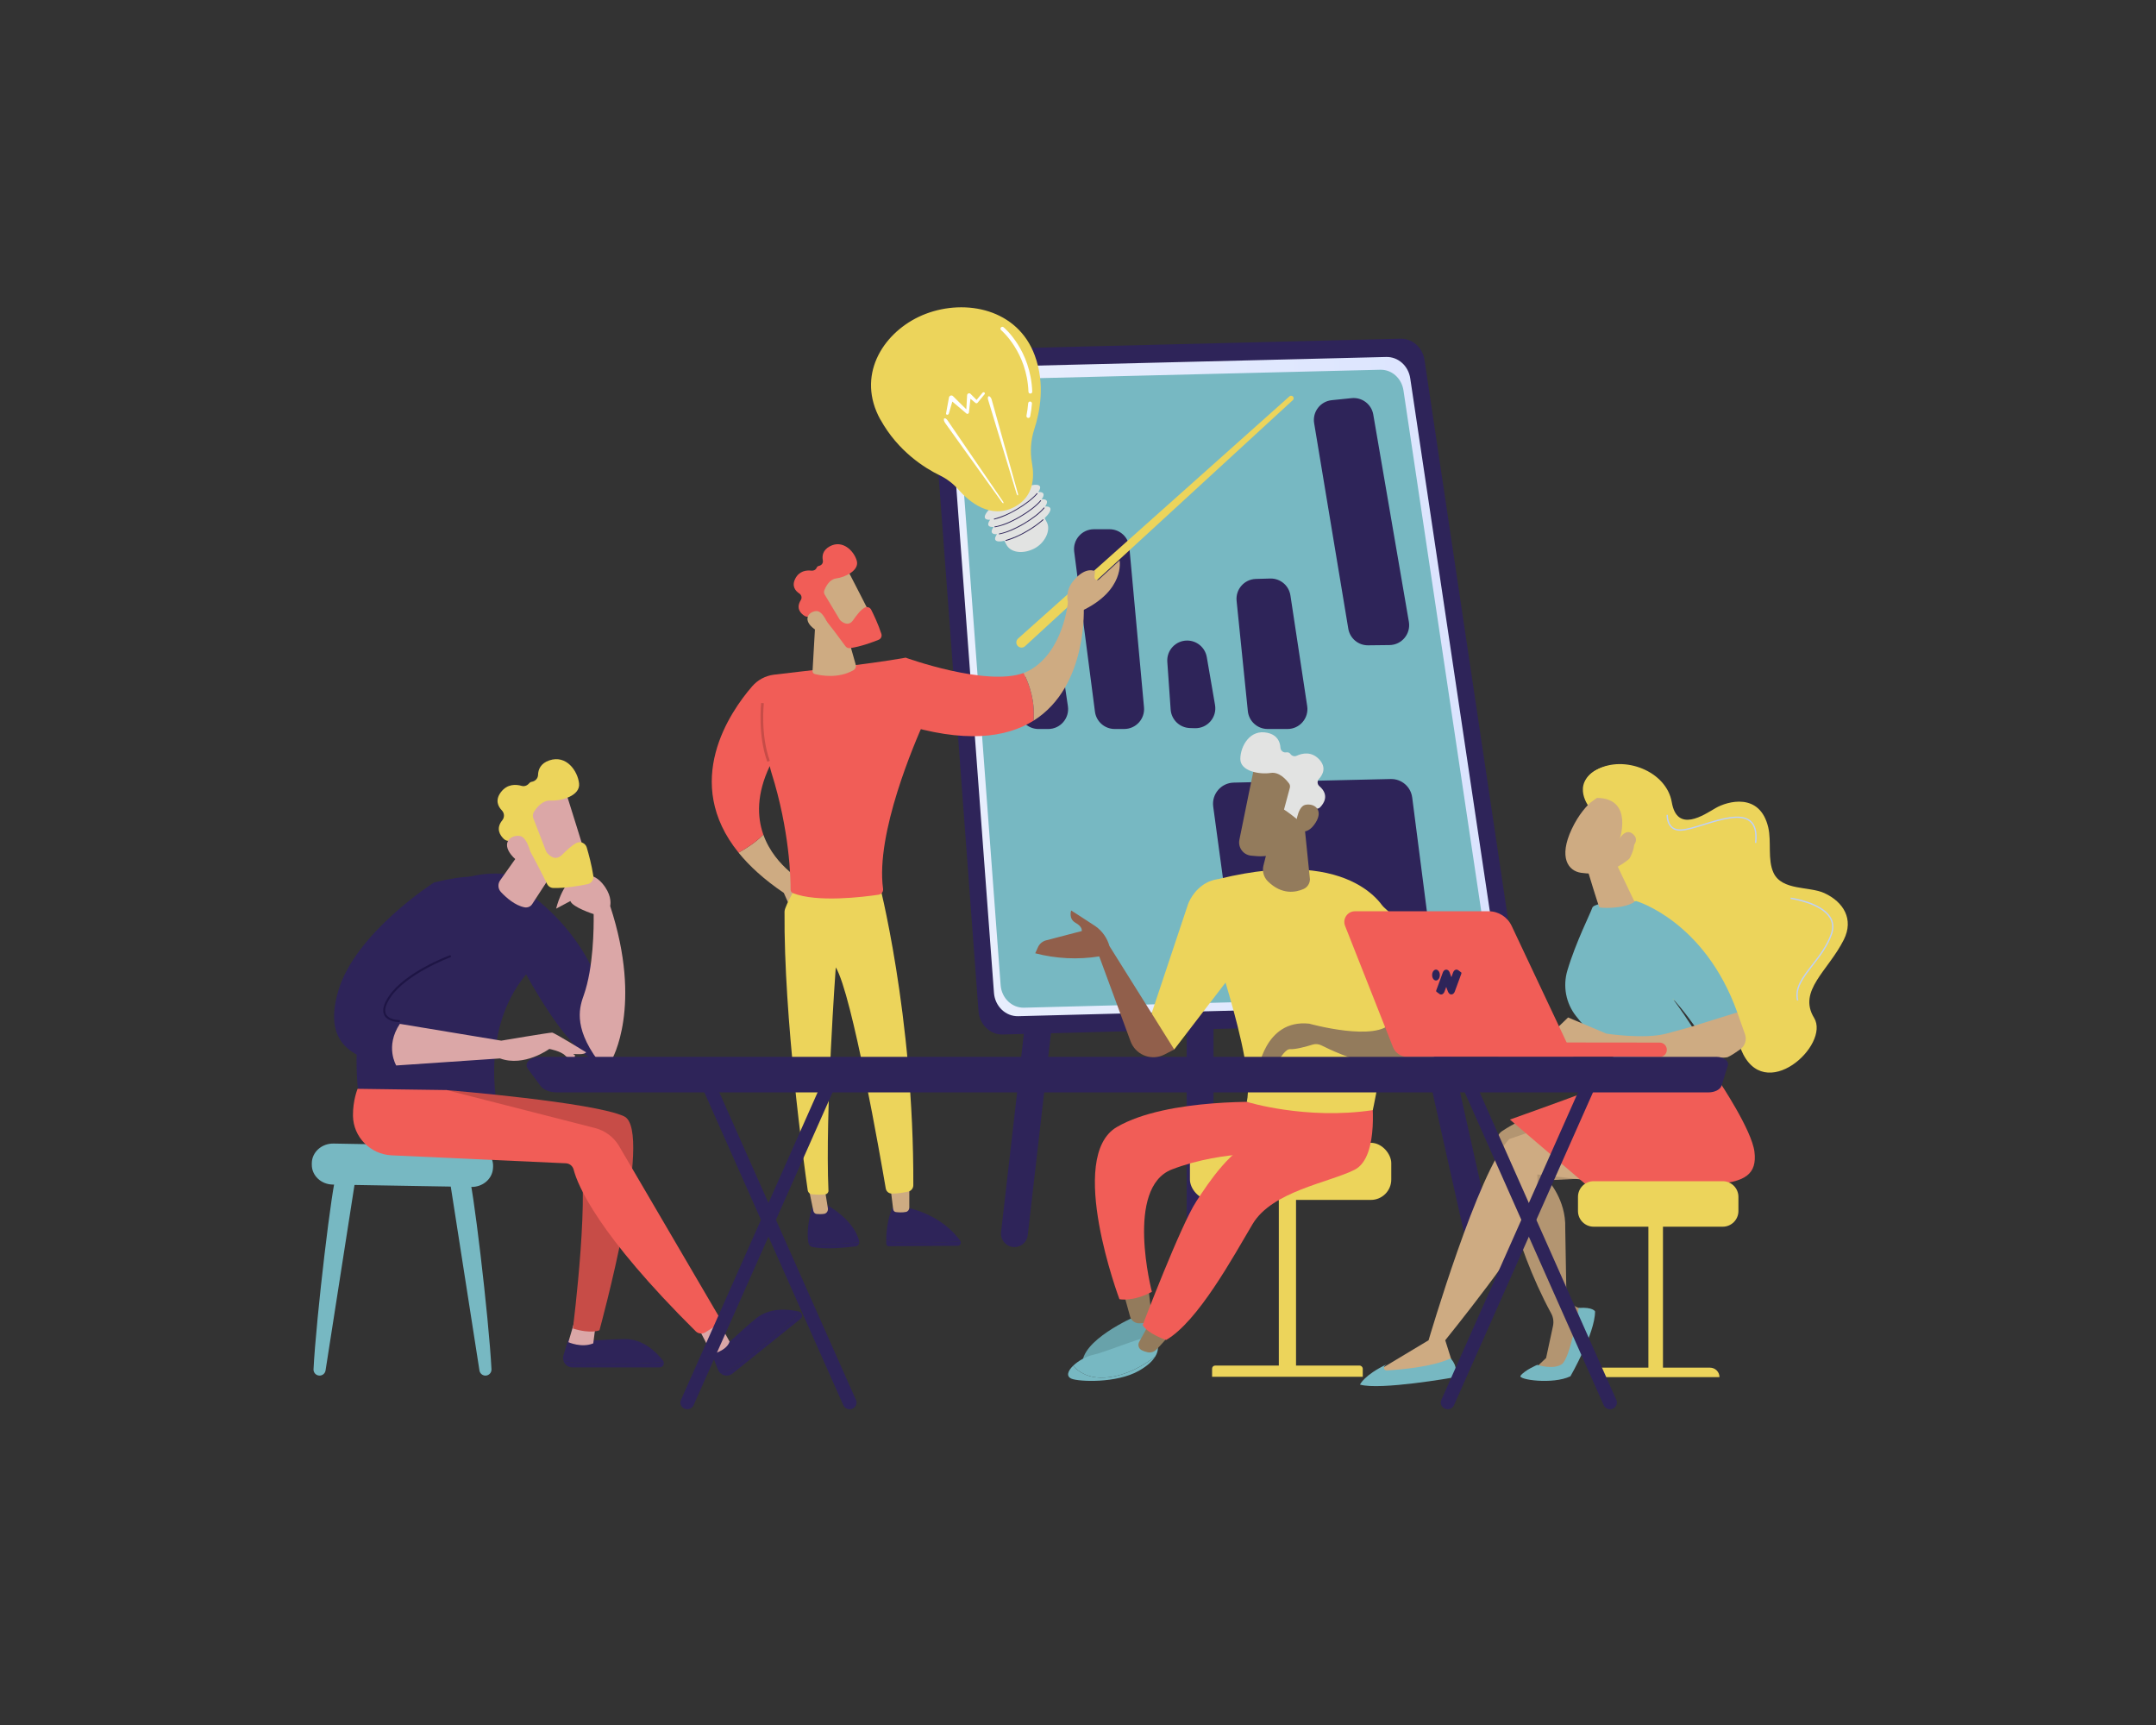 <?xml version="1.0" encoding="UTF-8"?>
<svg xmlns="http://www.w3.org/2000/svg" xmlns:xlink="http://www.w3.org/1999/xlink" version="1.1" viewBox="0 0 1417.32 1133.86">
  <rect x="0" y="0" width="1417.32" height="1133.86" fill="#333333" stroke="none"/>
  <!-- Generator: Adobe Illustrator 29.5.1, SVG Export Plug-In . SVG Version: 2.1.0 Build 141)  -->
  <defs>
    <style>
      .st0 {
        fill: none;
      }

      .st1 {
        fill: #dba7a7;
      }

      .st2 {
        fill: #f15d57;
      }

      .st3 {
        fill: #bdd0fb;
      }

      .st4 {
        fill: url(#linear-gradient);
      }

      .st5 {
        fill: #1e1545;
      }

      .st6 {
        isolation: isolate;
      }

      .st7 {
        clip-path: url(#clippath-1);
      }

      .st8 {
        clip-path: url(#clippath-3);
      }

      .st9 {
        clip-path: url(#clippath-4);
      }

      .st10 {
        clip-path: url(#clippath-2);
      }

      .st11 {
        clip-path: url(#clippath-7);
      }

      .st12 {
        clip-path: url(#clippath-6);
      }

      .st13 {
        fill: #915f4b;
      }

      .st14 {
        fill: #fff;
      }

      .st15 {
        fill: #e2e3e2;
      }

      .st16 {
        fill: #ecd45b;
      }

      .st17 {
        fill: #b39571;
      }

      .st18 {
        fill: #77b8c2;
      }

      .st19 {
        fill: #68a2aa;
      }

      .st20 {
        fill: #2e2459;
      }

      .st21 {
        mix-blend-mode: soft-light;
      }

      .st22 {
        fill: #ceab82;
      }

      .st23 {
        fill: #c74c47;
      }

      .st24 {
        fill: #937b5c;
      }

      .st25 {
        clip-path: url(#clippath);
      }
    </style>
    <linearGradient id="linear-gradient" x1="1705.91" y1="451.3" x2="2067.68" y2="451.3" gradientTransform="translate(2691.76) rotate(-180) scale(1 -1)" gradientUnits="userSpaceOnUse">
      <stop offset="0" stop-color="#dae3fe"/>
      <stop offset="1" stop-color="#e9effd"/>
    </linearGradient>
    <clipPath id="clippath">
      <path class="st0" d="M662.83,325.44c-9.94,5.8-16.77,12.59-15.26,15.2.46.79,1.64,1.1,3.32.98-1.13,1.59-1.55,2.9-1.06,3.77.46.79,1.64,1.1,3.32.98-1.13,1.59-1.55,2.9-1.06,3.77.46.79,1.64,1.1,3.32.98-1.13,1.59-1.55,2.9-1.06,3.77.68,1.16,2.87,1.28,5.96.57.43.98.92,1.96,1.48,2.88,2.79,4.78,10.28,6.01,17.67,2.45s11.27-11.95,8.95-16.98c-.49-1.11-1.07-2.17-1.7-3.19,2.98-2.88,4.44-5.37,3.66-6.72-.46-.79-1.64-1.1-3.32-.98,1.13-1.59,1.55-2.9,1.06-3.77-.46-.79-1.64-1.1-3.32-.98,1.13-1.59,1.55-2.9,1.06-3.77-.46-.79-1.64-1.1-3.32-.98,1.13-1.59,1.55-2.9,1.06-3.77-1.23-2.12-7.62-.8-15.31,2.9-1.76.85-3.58,1.81-5.43,2.88h-.01Z"/>
    </clipPath>
    <clipPath id="clippath-1">
      <path class="st0" d="M685.52,341.41c-3.25,2.83-6.77,5.34-10.51,7.47-4.34,2.62-9,4.68-13.87,6.12-.15.02-.23.18-.2.34.02.15.18.22.33.2,2.93-.82,5.78-1.91,8.53-3.26,1.8-.86,3.64-1.83,5.49-2.92,3.77-2.15,7.32-4.68,10.6-7.53.12-.1.12-.27.01-.39-.09-.1-.21-.12-.33-.07-.02,0-.05.02-.06.04h.01Z"/>
    </clipPath>
    <clipPath id="clippath-2">
      <path class="st0" d="M686.17,333.65c-2.63,3.19-7.67,7.09-13.44,10.47-5.85,3.41-11.77,5.86-15.85,6.56-.15.02-.26.17-.22.32.02.15.17.26.32.22,3.68-.78,7.24-2.04,10.6-3.74,1.78-.85,3.62-1.82,5.43-2.88,5.83-3.4,10.92-7.36,13.59-10.58.1-.12.07-.3-.02-.38s-.3-.07-.38.02h-.01,0Z"/>
    </clipPath>
    <clipPath id="clippath-3">
      <path class="st0" d="M683.91,328.9c-2.63,3.19-7.65,7.1-13.44,10.47-6.25,3.64-12.42,6.13-16.5,6.66-.15.01-.26.16-.25.31s.16.26.31.25c3.91-.71,7.69-2.01,11.24-3.82,1.8-.86,3.64-1.83,5.49-2.92,5.83-3.4,10.92-7.36,13.59-10.58.1-.12.07-.3-.02-.38-.07-.07-.2-.09-.3-.04-.04,0-.06.04-.1.07v-.02h-.01Z"/>
    </clipPath>
    <clipPath id="clippath-4">
      <path class="st0" d="M681.56,324.23c-2.66,3.16-7.65,7.05-13.38,10.4-4.55,2.77-9.49,4.9-14.63,6.3-.15.02-.23.18-.21.33s.18.23.33.21c3.22-.82,6.35-1.99,9.33-3.48,1.78-.85,3.63-1.83,5.45-2.9,5.78-3.37,10.84-7.31,13.53-10.51.1-.12.09-.3-.02-.38-.07-.07-.2-.09-.3-.04-.04,0-.06.04-.1.07h0Z"/>
    </clipPath>
    <clipPath id="clippath-6">
      <path class="st0" d="M649.6,262.88l18.79,61.94c.14.46.42.8.66.8s.32-.37.2-.84l-17.3-62-.02-.11c-.38-1.28-1.22-2.26-1.87-2.23l-.2.04c-.49.23-.62,1.22-.27,2.38v.02h.01Z"/>
    </clipPath>
    <clipPath id="clippath-7">
      <path class="st0" d="M620.69,275.1c-.44.46-.18,1.74.57,2.84.02.04.05.06.07.1l37.51,52.31c.28.39.63.55.79.38s.05-.63-.22-1.02l-36.54-53.44c-.68-.98-1.53-1.5-2.02-1.27-.06.02-.11.06-.15.11h-.01Z"/>
    </clipPath>
  </defs>
  <g class="st6">
    <g id="Layer_1">
      <g>
        <g>
          <path class="st20" d="M666.87,819.73c-.34,0-.68-.02-1.02-.06-4.85-.56-8.32-4.94-7.76-9.78l55.43-482.4c.56-4.84,4.94-8.31,9.78-7.76,4.85.56,8.32,4.94,7.76,9.78l-55.43,482.4c-.52,4.5-4.34,7.82-8.76,7.82Z"/>
          <path class="st20" d="M971.59,819.73c-4.04,0-7.69-2.79-8.61-6.9l-108.16-482.4c-1.07-4.76,1.93-9.48,6.69-10.55,4.75-1.06,9.48,1.93,10.55,6.69l108.16,482.4c1.07,4.76-1.93,9.48-6.68,10.55-.65.14-1.3.22-1.94.22Z"/>
          <path class="st20" d="M788.93,819.73c-4.88,0-8.83-3.95-8.83-8.83v-238.07c0-4.88,3.95-8.83,8.83-8.83s8.83,3.95,8.83,8.83v238.07c0,4.88-3.95,8.83-8.83,8.83Z"/>
          <path class="st20" d="M612.2,247.84l31.05,416.81c.66,8.82,7.66,15.55,15.96,15.33l324.28-8.43c9.45-.25,16.54-9.31,15.05-19.27l-62.08-415.62c-1.23-8.23-7.98-14.23-15.79-14.03l-293.25,7.24c-8.97.22-15.93,8.43-15.22,17.97Z"/>
          <path class="st4" d="M639.34,241.35l271.94-6.71c7.82-.19,14.56,5.8,15.79,14.03l58.58,392.18c1.49,9.95-5.6,19.02-15.05,19.27l-301.22,7.83c-8.3.22-15.3-6.52-15.96-15.33l-29.3-393.3c-.71-9.54,6.24-17.75,15.22-17.97Z"/>
          <path class="st18" d="M644.17,249.52l263.17-6.49c7.57-.19,14.09,5.61,15.28,13.58l56.69,379.53c1.44,9.63-5.42,18.41-14.57,18.65l-291.5,7.58c-8.03.21-14.81-6.31-15.44-14.84l-28.35-380.62c-.69-9.23,6.04-17.17,14.73-17.39Z"/>
          <path class="st20" d="M902.77,272.5l23.4,136.21c1.36,7.93-4.69,15.21-12.74,15.3l-14.03.16c-6.46.08-12-4.57-13.06-10.94l-22.44-135.03c-1.24-7.45,4.06-14.39,11.57-15.16l13.07-1.34c6.85-.7,13.07,4.02,14.23,10.8Z"/>
          <path class="st20" d="M848.31,391.39l11.02,72.73c1.2,7.92-4.93,15.05-12.94,15.05h-13.06c-6.71,0-12.34-5.08-13.02-11.76l-7.39-72.46c-.77-7.56,5.04-14.19,12.64-14.41l9.43-.27c6.61-.19,12.32,4.58,13.31,11.12Z"/>
          <path class="st20" d="M793.32,431.9l5.42,31.45c1.41,8.17-5.03,15.57-13.32,15.3l-3.22-.1c-6.71-.22-12.16-5.47-12.63-12.16l-2.2-31.35c-.53-7.57,5.47-14,13.05-14h0c6.37,0,11.81,4.59,12.89,10.86Z"/>
          <path class="st20" d="M742.42,359.76l9.63,105.13c.7,7.67-5.33,14.28-13.03,14.28h-6.24c-6.58,0-12.13-4.88-12.98-11.4l-13.64-105.13c-1.02-7.83,5.08-14.77,12.98-14.77h10.25c6.76,0,12.41,5.16,13.03,11.89Z"/>
          <path class="st20" d="M699.95,450.22l2.07,13.95c1.17,7.9-4.95,15.01-12.94,15.01h-6.36c-6.6,0-12.17-4.91-12.98-11.46l-1.74-13.94c-3.84,15.91,5.1-14.7,12.97-14.71h6.03c6.49-.02,12.01,4.73,12.96,11.16Z"/>
          <path class="st20" d="M928.36,524.19l12.47,96.69c1.05,8.15-5.16,15.43-13.37,15.68l-102.45,3.13c-7.12.22-13.25-4.97-14.21-12.03l-13.25-97.46c-1.12-8.22,5.17-15.59,13.46-15.78l103.23-2.36c7.11-.16,13.2,5.07,14.11,12.13Z"/>
        </g>
        <g>
          <path class="st16" d="M669.16,424.71c-1.43-1.39-1.37-3.71.14-5.03l178.36-159.14c.5-.45,1.22-.55,1.82-.26h0c1.06.51,1.27,1.93.41,2.72l-176.04,161.76c-1.33,1.23-3.39,1.2-4.69-.07h0Z"/>
          <path class="st20" d="M564.87,816.5c0-.25-.01-.51-.08-.77-3.82-15.14-22.77-24.56-22.77-24.56l-7.51.59c-4.32,13.34-3.76,21.52-3.07,25.17.02.1.05.2.08.3,6.19.55,18.94.91,33.34-.72Z"/>
          <path class="st20" d="M531.53,817.23c.33,1.22,1.23,2.16,2.38,2.41,8.81,1.85,22.81.36,28.69-.41,1.3-.17,2.25-1.37,2.27-2.72-14.4,1.64-27.15,1.28-33.34.72Z"/>
          <path class="st22" d="M501.79,548.57c-4.64,4.95-11.47,9.23-16.27,11.89,7.18,8.87,16.89,17.75,29.74,26.45l3.68,8.26,11.79-14.13s-21.15-10.52-28.93-32.47Z"/>
          <path class="st22" d="M531.5,780.58l3.18,15.31c.23,1.12,1.09,1.96,2.14,2.06,1.28.12,3.1.19,4.93-.08,1.64-.24,2.78-1.91,2.49-3.7l-2.21-13.59h-10.53Z"/>
          <path class="st20" d="M597.39,817.07c-8.29-.23-12.58-1.21-14.8-2.12,0,.82,0,1.66.03,2.53.03.93.72,1.67,1.56,1.67l45.53-.29c1.45,0,2.3-1.69,1.67-3.03-5.97.49-21.17,1.6-33.99,1.24Z"/>
          <path class="st20" d="M631.38,815.84c-.05-.12-.1-.23-.18-.34-4.02-5.62-14.26-16.81-34.5-21.66l-9.71-.31s-4.32,7.51-4.4,21.43c2.22.91,6.51,1.88,14.8,2.12,12.82.36,28.02-.74,33.99-1.24Z"/>
          <path class="st22" d="M585.19,778.81c.11.72,1.44,11.72,1.95,15.99.12,1.01.86,1.8,1.78,1.91,1.65.2,4.33.38,6.67-.1,1.26-.26,2.18-1.47,2.18-2.88v-17.26s-12.58,2.35-12.58,2.35Z"/>
          <path class="st16" d="M577.41,578.09s23.42,88.99,22.99,200.97c0,2.04-1.44,3.8-3.44,4.22-2.94.62-7.27,1.36-10.85,1.26-1.91-.05-3.51-1.47-3.83-3.36-3.28-19.25-22.13-127.72-32.86-145.33,0,0-7.06,96.61-4.81,146.73.06,1.25-.86,2.33-2.1,2.47-1.88.22-4.89.38-8.71-.02-1.45-.15-2.62-1.25-2.83-2.7-2.34-16.3-15.8-113.29-15.23-183.17.03-3.94,10.42-21.07,10.42-21.07h51.25Z"/>
          <path class="st2" d="M613.32,458.24c-4.1-10.48-11.02-17.66-17.97-25.95-26.07,4.73-68.8,8.94-86.61,11.19-5.56.7-10.65,3.44-14.32,7.69-14.54,16.82-46.44,62.88-8.89,109.3,4.81-2.67,11.63-6.94,16.27-11.89-4.15-11.71-4.49-26.68,4.21-45.03.3,1.45.67,2.89,1.11,4.31,12,38.01,12.64,69.65,12.61,76.94,0,.99.59,1.88,1.51,2.25,15.79,6.33,46.19,2.56,56.4,1.04,1.87-.28,3.13-2.02,2.87-3.9-5.01-36.28,20.7-95.97,27.48-110.92.99-2.19,2.74-3.94,4.93-4.93,1.1-.5,2.17-1,3.24-1.52-.81-2.89-1.74-5.76-2.85-8.58Z"/>
          <path class="st22" d="M536.02,408.57l-1.86,32.44c-.05.96.57,1.82,1.5,2.05,4.12,1.04,15.5,3.1,25.4-2.53,1.28-.73,1.88-2.27,1.47-3.69l-8.28-29.15-18.23.87Z"/>
          <g>
            <path class="st22" d="M556.32,373.13c.42.4,17.77,34.46,17.77,34.46l-19.66,9.49-21.24-29.85s16.08-20.74,23.13-14.11Z"/>
            <path class="st2" d="M541.89,388.06c-.35.91-.26,1.92.24,2.75l9.81,16.35c.15.25.33.47.54.67,1.17,1.09,5.16,4.25,8.25-.06,2.63-3.67,5.1-7,7.75-8.38,1.55-.8,3.45-.16,4.23,1.39,1.62,3.2,4.75,9.73,6.71,15.92.49,1.55-.31,3.22-1.82,3.83-3.98,1.61-11.85,4.53-18.83,5.49-1.15.16-2.28-.33-2.97-1.26-3-4.12-11.47-15.62-14.36-18.5-2.68-2.67-7.64-1.67-9.87-1.02-.85.24-1.75.13-2.51-.33-2.27-1.36-6.22-4.76-2.6-10.52.9-1.43.44-3.34-.97-4.26-2.53-1.66-5.27-4.79-2.66-9.84,2.65-5.12,7.37-5.58,10.59-5.19,1.42.17,2.87-.57,3.42-1.9.24-.59.72-1.09,1.62-1.27,1.69-.34,2.79-1.89,2.46-3.58-.57-2.9-.14-6.66,4.49-9.2,8.48-4.66,15.92,2.94,17.8,9.35,1.89,6.42-7.6,10.95-13.56,11.71-4.38.56-6.79,5.34-7.75,7.84Z"/>
            <path class="st22" d="M545.12,412.29s-3.77-11.04-8.6-10.63c-4.83.41-8.63,5.22-2.64,10.62,7.44,6.73,11.25,0,11.25,0Z"/>
          </g>
          <path class="st23" d="M504.41,500.7c-6.36-17.42-4.06-38.45-4.03-38.66l1.75.2c-.02.21-2.28,20.84,3.94,37.86l-1.66.61Z"/>
          <g>
            <path class="st2" d="M672.95,442.36c-24.79,9.06-77.6-10.07-77.6-10.07l-3.63,43.15c42.3,13.37,69.82,9.48,87.72-1.74,1.11-12.76-2.72-23.86-6.48-31.35Z"/>
            <path class="st22" d="M712.41,397.82l-10.37-2.05s-2.83,33-25.93,45.21c-.99.52-2.05.98-3.16,1.39,3.76,7.49,7.59,18.59,6.48,31.35,36.37-22.81,32.98-75.88,32.98-75.88Z"/>
          </g>
          <path class="st22" d="M702.56,398.64l-.53-2.88s-2.16-7.03,3.56-13.94c8.27-10,14.33-6.32,14.33-6.32,0,0-.43,2.14-.4,4.04.02,1.53,1.86,2.31,2.98,1.27l13.5-12.41s3.78,19.7-25.17,33.25l-8.27-3Z"/>
        </g>
      </g>
      <g>
        <rect class="st20" x="1558.63" y="111.46" width="169.48" height="251.33"/>
        <rect class="st2" x="1729.23" y="111.46" width="190.28" height="155.75"/>
        <rect class="st18" x="1729.23" y="268.32" width="62.76" height="94.47"/>
        <rect class="st16" x="1793.1" y="268.32" width="62.76" height="94.47"/>
        <rect class="st15" x="1856.97" y="268.32" width="62.53" height="94.47"/>
      </g>
      <g>
        <rect class="st16" x="840.68" y="780.29" width="11.31" height="122.3"/>
        <path class="st16" d="M895.86,904.95h-99.05v-5.34c0-1.12.91-2.02,2.02-2.02h94.86c1.21,0,2.17.97,2.17,2.17v5.19h0Z"/>
        <rect class="st16" x="782.24" y="751.17" width="132.36" height="37.54" rx="13.4" ry="13.4"/>
      </g>
      <path class="st19" d="M746.09,865.44s-36.56,15.75-34.47,32.22c0,0,37.8-7.25,44.56-18.05,6.76-10.8,3.04-17.06,3.04-17.06l-13.12,2.88h0Z"/>
      <path class="st24" d="M755.04,847.45l1.86,16.04c.28,2.42-1.06,4.81-3.36,5.64-1.15.41-2.65.69-4.63.7-2.79,0-5.25-1.82-6.01-4.5l-3.6-12.98,15.74-4.91h0Z"/>
      <path class="st2" d="M834.91,724.4s-67.24-3.11-100.71,16.4c-33.46,19.52,1.7,113.17,1.7,113.17,0,0,8.75,1.88,21.33-4.85,0,0-17.96-68.55,13.24-80.48,35.08-13.41,71.35-10.14,71.35-10.14l-6.72-31.97-.19-2.12h0Z"/>
      <path class="st18" d="M718.97,890.45c7.65-1.68,30.32-11.07,33.77-10.94s8.32,5.28,8.32,5.28c0,0,.84,2.83-1.62,6.87-5.84,4.55-18.43,12.92-33.06,13.84-10.76.67-17.24-3.61-20.94-7.76,3.24-3.15,8.45-6.17,13.54-7.29h0Z"/>
      <path class="st18" d="M726.38,905.49c14.64-.92,27.22-9.28,33.06-13.84-1.67,2.74-4.83,6.04-10.8,9.4-14.79,8.35-39.22,7.14-44.07,5.25-3.89-1.5-2.68-5.13.87-8.58,3.7,4.16,10.18,8.44,20.94,7.76h0Z"/>
      <path class="st24" d="M769.08,876.39c-.5,1.89-5.85,7.58-8.95,10.75-1.48,1.5-3.61,2.15-5.67,1.71-1.3-.29-2.78-.73-4.05-1.43-1.92-1.04-2.58-3.47-1.53-5.38l7.83-14.24,12.37,8.59h0Z"/>
      <path class="st2" d="M901.55,718.76s5.87,41.64-11.1,50.15c-16.97,8.51-54.2,14.09-67.02,35.69-12.82,21.6-35.85,63.98-56.8,76.17,0,0-11.97-3.9-15.47-9.78,0,0,24.88-65.39,35.25-81.28,8.99-13.76,22.13-33.59,40.8-42.16,5.34-2.46,5.77-8.13,4.82-13.93l-1.72-10.57,71.24-4.27h0Z"/>
      <path class="st16" d="M911.58,599.98s-18.49-44.59-109.89-22.35c0,0-10.39,7.55-9.88,19.49.5,11.95,33.94,98.87,27.82,127.13,0,0,38.7,12.04,82.81,5.46,0,0,14.3-61.02,9.14-129.74h0Z"/>
      <path class="st24" d="M857.37,540.96l3.76,36.98c-.03,2.76-1.64,5.28-4.16,6.39-5.1,2.25-14.25,4.08-23.49-5.01-2.74-2.71-3.86-6.67-2.91-10.41l7-27.52,19.81-.43h0Z"/>
      <path class="st16" d="M916.06,668.67c2.16-15.05-37.6-44.22-37.6-44.22l13.93-42.23s75.89,54.16,59.93,98.39c-2.29,6.34-5.7,10.96-9.86,14.23-8.04-16.48-18.94-23.33-26.39-26.17h0Z"/>
      <path class="st24" d="M860.57,672.84s44.99,12.56,54.32-1.13c.64-.93,1-1.95,1.17-3.05,7.45,2.83,18.36,9.68,26.39,26.17-21.36,16.81-62.55-2.03-73.74-7.68-1.84-.93-3.95-1.11-5.93-.49-3.98,1.24-10.88,3.17-14.72,2.96-5.62-.31-11.66,20.01-21.22,14.87,0,0,4.35-34.71,33.73-31.64v-.02h0Z"/>
      <g>
        <path class="st24" d="M825.08,501.93c-.27.46-6.94,33.33-10.33,50.08-1.03,5.12,2.62,9.98,7.82,10.43l3.99.34c5.45.46,16.26-1.22,19.22-5.82l16.54-35.28s-31.14-30-37.24-19.76Z"/>
        <path class="st15" d="M867.06,511.99c2.54-2.78,5.11-7.58.12-12.88-5.08-5.4-11.13-4.01-14.78-2.35-1.47.67-3.17.16-4.11-1.17-.53-.76-1.4-1.28-2.81-1.06-1.9.31-3.63-1.16-3.74-3.08-.21-3.69-1.9-8.25-8.45-9.75-11.62-2.66-17.85,8.85-17.92,17.09-.07,8.23,12.69,10.4,20.01,9.27,5.57-.85,10.15,4.38,12.03,6.93.6.81.78,1.84.52,2.82l-3.84,14.31c3.02,1.97,5.84,4.17,8.64,6.42.45-.98.85-1.81,1.18-2.4,2.34-4.19,8.83-4.58,11.58-4.55.9.01,1.76-.34,2.38-.99,2.22-2.27,6.34-7.95-.52-13.84-1.44-1.23-1.57-3.39-.29-4.79h0s0,0,0,0Z"/>
        <path class="st24" d="M851.59,544.5s.74-14.34,6.59-15.5c5.86-1.15,11.98,3.26,6.72,11.68-6.54,10.48-13.32,3.81-13.32,3.81h0Z"/>
      </g>
      <path class="st16" d="M1045.17,531.14s-13.05-15.64,4.69-25.29c17.73-9.64,45.62.94,49.14,21.44,3.52,20.51,21.15,8.33,28.84,3.85,7.69-4.49,29.16-10.57,34.6,12.81,2.16,9.26-.57,21.1,3.44,29.73,5.53,11.88,23.56,8.81,33.4,13.35,12.79,5.9,19.47,17.31,12.82,30.63-10.26,20.51-30.44,33.54-19.55,51.38,10.89,17.83-33,57.89-48.06,20.72-15.06-37.16-38.45-30.87-57.36-33.22-18.91-2.35-28.51-18.69-23.39-35.35,5.13-16.66-1.6-26.59-8.65-33.64-7.05-7.05-30.76-37.49-9.93-56.39h0Z"/>
      <g>
        <path class="st17" d="M1017.72,730.56s-14.23,2.21-30.23,12.9c-2.52,1.69-3.9,4.62-3.52,7.62,1.91,15.18,9.79,64.3,35.77,112.27,1.37,2.53,1.77,5.47,1.16,8.29l-4.52,21-8.37,7.85h21.56l14.35-38.84-6.13-1.94c-4.75-1.51-8.03-5.88-8.11-10.87l-.72-41.67c.61-18.56-11.38-31.38-11.38-31.38l34.43-1.68-34.28-43.57h0Z"/>
        <path class="st18" d="M999.59,904.29c-1.96,2.57,21.13,5.96,32.8.34,0,0,16.18-28.14,16.18-42.63,0,0-1.28-2.96-10.78-2.29,0,0-5.43,33.32-11.17,37.06-5.73,3.73-16.05.37-16.05.37,0,0-8.09,3.35-10.99,7.14h0Z"/>
        <path class="st22" d="M1047.64,776.41c-.19-.32-37.07-4.44-37.07-4.44,0,0,1.2,11.21-2.56,26.65-3.77,15.44-57.93,82.33-57.93,82.33l5.68,18c-17.56,6.12-34.83,7.09-51.82,3.12l35.19-21.12s32.93-112.23,53.1-132.26l36.98-12.79,18.43,40.51h0Z"/>
        <path class="st2" d="M1130.37,711.11s21.26,31.61,22.99,46.02c1.75,14.42-5.82,20.28-28.12,21.25-22.3.97-81.83.95-81.83.95l-50.81-43.42s37.03-13.21,46.65-16.95,91.11-7.85,91.11-7.85h0Z"/>
        <path class="st18" d="M953.62,892.9s6.12,5.92,1.98,12.51c0,0-48.43,8.58-61.58,4.69,0,0,2.73-6.23,17.54-13.33l-1.09.84c-1.38,1.07-.57,3.27,1.16,3.18,9.75-.55,29.94-2.35,41.98-7.88h0Z"/>
      </g>
      <path class="st18" d="M1072.89,706.92s-24.75-23.56-36.93-39.17c-6.59-8.43-8.65-19.54-5.6-29.81,5.56-18.74,15.45-38.14,16.34-41.16,1.38-4.63,29.13-4.44,29.13-4.44,0,0,44.78,13.09,66.24,73.12l-14.27,29.86s-14.25-23.92-28.35-39.13c0,0,24.37,32.2,25.23,45.38l-51.79,5.36h0Z"/>
      <path class="st22" d="M1043.34,570.91c.29.97,7.54,24.97,8.1,25.47.56.5,15.88,1.32,23.09-3.6l-12.23-25.61-18.96,3.74h0Z"/>
      <path class="st22" d="M1055.24,520.48s-13.08,5.52-21.97,24.41-2.25,27.62,6.09,28.81c8.33,1.19,20.81,1.02,34-11.18,13.19-12.2-1.12-48.59-18.13-42.04h0Z"/>
      <path class="st16" d="M1064.5,552.43s9.86-27.64-14.65-27.97l-5.77,4.03s-9-15.33,5.77-22.64c14.76-7.32,36.78-.8,43.06,19.09,6.28,19.88,2.6,32.73-7.84,42.23-10.45,9.51-14.76-1.27-14.76-1.27,0,0,5.69-8.9,3.37-13.66-2.32-4.76-7.66.99-7.66.99l-1.53-.79h0Z"/>
      <path class="st22" d="M1061.88,556.84s4.99-14.24,11.64-8.57c6.66,5.67-5.41,13.15-10.13,15.57l-1.51-7Z"/>
      <path class="st22" d="M1012.66,686.32l18.18-17.53,25.15,10.62s25.03,3.88,39.36,0l14.33-3.88,32.38-10.08,5.09,14.37c1.29,3.65,0,7.7-3.17,9.94-2.8,1.99-6.09,4.18-8.18,5.09-4.26,1.86-105.12-1.29-105.12-1.29l-18.04-7.26h0Z"/>
      <g class="st21">
        <path class="st3" d="M1154.56,554.11l-.86-.09c.75-6.87-.39-11.45-3.49-14.01-6.14-5.06-18.88-1.1-30.11,2.39-5.69,1.77-11.07,3.44-14.83,3.64-2.88.16-5.2-.61-6.86-2.28-3.06-3.05-2.83-7.98-2.82-8.19l.86.04s-.21,4.76,2.57,7.54c1.49,1.48,3.57,2.16,6.2,2.02,3.66-.2,8.99-1.85,14.63-3.6,11.44-3.55,24.42-7.58,30.92-2.23,3.34,2.75,4.59,7.58,3.81,14.77h0Z"/>
      </g>
      <g class="st21">
        <path class="st3" d="M1181.32,657.66c-2.02-8.32,3.44-15.36,9.77-23.49,4.56-5.86,9.72-12.5,12.49-20.47,1.32-3.81,1.04-7.31-.85-10.39-5.89-9.62-25.45-12.41-25.64-12.44l.12-.86c.82.11,20.16,2.89,26.27,12.84,2.03,3.31,2.35,7.05.93,11.13-2.81,8.11-8.02,14.8-12.62,20.71-6.19,7.96-11.54,14.84-9.62,22.76l-.84.21h0Z"/>
      </g>
      <g>
        <rect class="st16" x="1083.63" y="799.62" width="9.58" height="103.57"/>
        <path class="st16" d="M1130.37,905.2h-83.89c0-3.44,2.79-6.23,6.23-6.23h71.42c3.44,0,6.23,2.79,6.23,6.23h0Z"/>
        <path class="st16" d="M1047.64,776.41h84.87c5.68,0,10.3,4.62,10.3,10.3v9.31c0,5.68-4.62,10.3-10.3,10.3h-84.87c-5.68,0-10.3-4.62-10.3-10.3v-9.31c0-5.68,4.62-10.3,10.3-10.3Z"/>
      </g>
      <g>
        <path class="st2" d="M1091.28,694.73h-.25l-105.47-.12c-2.6,0-4.71-2.12-4.71-4.72s2.13-4.76,4.72-4.71l105.47.12c2.6,0,4.71,2.12,4.71,4.72s-1.99,4.59-4.49,4.71h0Z"/>
        <path class="st2" d="M890.76,598.98h87.83c6.48,0,12.38,3.74,15.14,9.6l40.61,86.11h-109.16c-4.17,0-7.93-2.55-9.46-6.43l-31.49-79.68c-1.81-4.61,1.58-9.6,6.52-9.6h0Z"/>
      </g>
      <g>
        <ellipse class="st20" cx="943.99" cy="640.91" rx="2.53" ry="3.58"/>
        <path class="st20" d="M960.49,639.11l-1.85-1.37c-1.24-.92-2.77-.24-3.42,1.53l-1.11,3.04-1.11-3.04v-.02c-.06-.17-.14-.32-.22-.46-.02-.04-.04-.09-.06-.13-.06-.1-.13-.19-.2-.29-.05-.07-.1-.16-.16-.22l-.12-.12c-.1-.1-.2-.2-.3-.28,0,0,0,0-.02,0-.05-.04-.11-.06-.16-.09-.09-.06-.19-.12-.29-.16-.08-.03-.16-.05-.24-.07s-.16-.05-.25-.06c-.08,0-.17,0-.25,0h-.25c-.08,0-.17.04-.25.06s-.16.04-.24.07c-.1.04-.19.1-.29.16-.05.03-.11.05-.16.09,0,0,0,0-.02,0-.11.08-.2.18-.3.28-.04.04-.09.07-.12.12-.06.07-.11.15-.16.23-.07.09-.14.18-.2.28-.02.04-.04.09-.06.13-.08.15-.16.31-.22.46v.02l-2.72,7.42h0l-1.61,4.37h0c-.11.31-.03.68.19.84l1.86,1.38c.14.11.29.19.43.25,1.14.5,2.42-.21,2.99-1.78l.99-2.69.12-.34.43,1.18.68,1.83c.25.68.63,1.19,1.08,1.53h0s.09.06.14.09.11.06.16.09.1.05.16.08c.02,0,.04,0,.05.02.02,0,.05.02.07.02s.03,0,.05,0c.1.03.2.07.31.08.08,0,.16,0,.24,0h.24c.11,0,.21-.05.31-.08.02,0,.04,0,.06-.02.02,0,.04,0,.07-.02.02,0,.03,0,.05-.02.04-.02.07-.04.11-.05.09-.04.17-.09.26-.15.03-.02.06-.04.09-.06h0c.12-.09.23-.19.34-.3.31-.32.56-.72.74-1.22l2.68-7.29h0l1.65-4.49c.12-.31.03-.69-.19-.86h-.02Z"/>
      </g>
      <g>
        <g>
          <path class="st20" d="M240.63,745.55s9.63,4.21,26.12-3.42c16.5-7.63,61.36-8.39,61.36-8.39,0,0-14.53-54.39,17.76-93.31,0,0,26.01,48.69,44.3,55.96l8.19.38v-34.74s-6.94-42.88-50.87-74.9l-13.67-12.33s-48.09-9.7-80.8,47.67c-32.7,57.37-12.39,123.07-12.39,123.07h0Z"/>
          <path class="st1" d="M401.13,595.56c.46-2.41.63-8.05-5.19-14.92-7.78-9.2-17.76-4.51-17.76-4.51-8.85,4.95-12.58,21.13-12.58,21.13l9.35-4.99c1.42,4.11,15.23,8.55,15.23,8.55l.08-.03c.13,8.95-.08,35.03-6.43,53.18-2.49,7.11-7.54,20.32,9.15,42.95l9.2-.38s20.61-34.98-1.05-100.98Z"/>
          <g>
            <path class="st1" d="M354.38,542.53l-25.61,36.16c-1.67,2.35-1.44,5.54.53,7.64,3.45,3.68,9.27,8.87,15.54,10.06,1.95.37,3.93-.45,5.01-2.11l13.62-20.91s2.61-32.84-9.1-30.84h0Z"/>
            <path class="st1" d="M371.38,519.02c.43.57,14.28,45.49,14.28,45.49l-25.82,7.36-19.45-40.63s23.85-21.75,30.99-12.23h0Z"/>
            <path class="st16" d="M350.63,537.93l8.22,21.28c.18.46.43.89.74,1.28,1.38,1.73,5.39,5.81,9.83,1.45,3.36-3.3,6.54-6.35,9.56-7.86,2.66-1.34,5.89.12,6.74,2.98,1.27,4.28,3.27,11.64,4.32,18.65.38,2.54-1.28,4.93-3.79,5.45-5.26,1.1-14.42,2.7-22.46,2.52-1.78-.04-3.38-1.09-4.17-2.69-2.97-6.01-10.44-20.93-13.25-24.91-2.58-3.66-8.42-3.63-11.39-3.35-1.38.13-2.74-.33-3.76-1.28-2.37-2.23-5.55-6.72-1.02-12.29,1.57-1.94,1.44-4.7-.29-6.49-2.51-2.6-4.58-6.75-.63-11.97,4.19-5.52,9.86-5.23,13.67-4.13,1.86.54,3.76-.28,4.98-1.79.36-.44.86-.77,1.58-.89,2.33-.38,4.13-2.17,4.19-4.54.1-3.49,1.61-7.55,7.37-9.53,11.26-3.87,18.66,6.91,19.6,15.07.94,8.17-11.51,11.67-18.9,11.33-5.12-.23-8.89,4.46-10.73,7.36-.82,1.3-.98,2.91-.43,4.34h.01Z"/>
            <path class="st1" d="M349.57,564.11s-2.25-14.17-8.19-14.69c-5.94-.52-11.55,4.51-5.44,12.32,7.6,9.72,13.63,2.38,13.63,2.38h0Z"/>
          </g>
          <path class="st20" d="M285.32,580.06s-51.62,32.93-62.92,71.15c-11.3,38.22,13.99,45.74,38.08,49.13l1.81-29.19s-16.87,0-6.11-15.95c10.76-15.95,39.68-26.59,39.68-26.59,0,0,73.28-69.13-10.54-48.55h0Z"/>
          <path class="st5" d="M262.28,671.81c-.3,0-7.27-.05-9.62-4.47-1.6-3.02-.61-7.23,2.96-12.52,10.76-15.95,38.81-26.41,40-26.84.35-.13.73.05.85.39.13.35-.05.73-.39.85-.29.11-28.84,10.75-39.36,26.34-3.27,4.85-4.24,8.6-2.89,11.15,1.97,3.71,8.38,3.77,8.45,3.77.37,0,.67.3.67.67s-.3.67-.67.67h0Z"/>
          <path class="st1" d="M260.47,700.34s-7.54-12.47,2.39-27.35l66.67,11.04s31.91-5.4,33.44-5.29,22.35,12.94,22.35,12.94c0,0-.7,1.49-5.66,1.21-4.96-.27-1.7.6-1.7.6l-.18,2.51s-3.45.79-6.22-2.16c-2.77-2.95-10.46-4.37-10.46-4.37,0,0-16.35,12.08-32.41,6.24l-68.22,4.64h-.01,0Z"/>
        </g>
        <g>
          <path class="st18" d="M221.28,771.63c-2.71,4.01-13.49,94.84-15.17,128.4-.11,2.27,1.7,4.16,3.97,4.16h0c1.96,0,3.63-1.43,3.93-3.36l19.71-126.31-12.44-2.89h0Z"/>
          <path class="st18" d="M307.92,771.63c2.71,4.01,13.49,94.84,15.17,128.4.11,2.27-1.7,4.16-3.97,4.16h0c-1.96,0-3.63-1.43-3.93-3.36l-19.71-126.31,12.44-2.89Z"/>
          <path class="st18" d="M204.98,764.54v.99c-.08,7.13,6.06,12.97,13.75,13.1l91.1,1.55c7.58.13,13.89-5.35,14.26-12.36l.05-.9c.38-7.32-5.83-13.48-13.73-13.62l-91.14-1.63c-7.8-.14-14.22,5.65-14.29,12.88h0Z"/>
        </g>
        <g>
          <g>
            <path class="st20" d="M396.89,896.72c-16.19,0-23.36-1.39-26.56-2.66.63,2.66,2.99,4.76,5.98,4.76h57.29c1.93,0,3.15-1.85,2.68-3.52-6.53.52-20.4,1.42-39.4,1.42Z"/>
            <path class="st20" d="M436.29,895.31c-.1-.34-.23-.67-.47-.98-4.36-5.57-13.13-14.32-25.06-14.16-17.47.24-23.56,2.14-37.14.11l-3.2,10.61c-.33,1.08-.33,2.16-.1,3.17,3.2,1.27,10.37,2.66,26.56,2.66,19,0,32.87-.89,39.4-1.42h0Z"/>
          </g>
          <path class="st1" d="M377.56,868.85l-3.93,13.37s8.71,3.96,16.37.78l1.51-11.58-13.94-2.57h0Z"/>
          <g>
            <path class="st20" d="M496.3,888.31c-12.63,10.14-19.07,13.56-22.37,14.58,2.14,1.67,5.3,1.82,7.63-.05l44.66-35.89c1.51-1.21,1.3-3.41-.1-4.41-4.76,4.5-15.02,13.88-29.83,25.78h0Z"/>
            <path class="st20" d="M526.13,862.53c-.29-.2-.6-.38-.98-.46-6.88-1.59-19.16-2.89-28.35,4.71-13.47,11.13-17.03,16.42-28.88,23.34l4.12,10.25c.42,1.04,1.09,1.89,1.9,2.52,3.29-1.02,9.74-4.44,22.37-14.58,14.81-11.9,25.07-21.28,29.83-25.78h0Z"/>
          </g>
          <path class="st23" d="M293.46,716.51s96.96,7.92,116.85,17.28c19.89,9.36-16.23,140.59-16.23,140.59,0,0-5.42,2.61-17.47-1.14,0,0,12.35-96.84,3.16-117.84l-104.98-17.17,18.67-21.72h0Z"/>
          <path class="st1" d="M458.29,871.68c.9.82,9.63,18.44,9.63,18.44,0,0,9.72-2.1,11.7-8.26l-8.75-15.89-12.59,5.72h0Z"/>
          <path class="st2" d="M235.07,715.7s-3.16,7.6-3.03,17.7c.18,13.97,11.41,25.31,25.37,26.01l114.62,5.23c2.42.11,4.47,1.79,5.07,4.13,2.69,10.42,15.86,42.41,80.21,106.25,1.71,1.7,4.38,1.99,6.42.7l9.16-5.79c.96-.61,1.27-1.87.7-2.85l-66.73-113.97c-3.51-5.79-9.14-9.97-15.69-11.64l-97.69-24.97-58.39-.81h0Z"/>
        </g>
      </g>
      <path class="st20" d="M451.8,926.31c-.59,0-1.2-.12-1.79-.36-2.29-.96-3.35-3.53-2.37-5.75l94.76-213.26c.99-2.22,3.64-3.25,5.94-2.29,2.29.96,3.35,3.53,2.37,5.75l-94.76,213.26c-.74,1.66-2.4,2.64-4.15,2.64h0Z"/>
      <path class="st20" d="M558.55,926.31c-1.76,0-3.41-.99-4.15-2.64l-94.76-213.26c-.99-2.22.07-4.79,2.37-5.75,2.29-.96,4.95.07,5.94,2.29l94.76,213.26c.99,2.22-.07,4.79-2.37,5.75-.58.25-1.18.36-1.79.36h0Z"/>
      <path class="st20" d="M951.67,926.31c-.59,0-1.2-.12-1.79-.36-2.29-.96-3.35-3.53-2.37-5.75l94.76-213.26c.99-2.22,3.64-3.25,5.94-2.29,2.29.96,3.35,3.53,2.37,5.75l-94.76,213.26c-.74,1.66-2.4,2.64-4.15,2.64h0Z"/>
      <path class="st20" d="M1058.41,926.31c-1.76,0-3.41-.99-4.15-2.64l-94.76-213.26c-.99-2.22.07-4.79,2.37-5.75,2.29-.96,4.95.07,5.94,2.29l94.76,213.26c.99,2.22-.07,4.79-2.37,5.75-.58.25-1.18.36-1.79.36h0Z"/>
      <path class="st20" d="M1135.86,700.36c.44-1.4-.16-2.84-1.61-3.95-1.45-1.09-3.62-1.74-5.9-1.74H354.96c-3,0-5.79.96-7.42,2.53-1.62,1.58-1.83,3.56-.58,5.27l8.38,11.32c1.91,2.59,6.07,4.25,10.65,4.25h757.04c4.26,0,7.92-1.88,8.72-4.49l4.09-13.2h.01Z"/>
      <g id="Group_288">
        <path class="st16" d="M780.66,595.34h0l-28.85,86.42,20.1,8.08,46.3-60.36,29.29-4.93c3.89-29.27-22.66-41.52-36.19-45.82-7.17-2.28-15.03-1.11-21.07,3.38-7.51,5.58-9.57,13.22-9.57,13.22h0Z"/>
      </g>
      <g id="Group_294">
        <path class="st13" d="M707.04,606.57h0c4.79,2.6,4.09,5.41,4.09,5.41l-23.42,6.11c-2.4.63-4.39,2.31-5.4,4.57l-1.75,3.94c13.73,3.58,28.05,4.27,42.06,2.05l20.64,55.94c3.11,8.24,12.31,12.41,20.55,9.3.57-.21,1.13-.46,1.67-.74l6.45-3.31-42.6-68c-1.48-5.28-4.74-9.89-9.22-13.05-9.45-6.28-15.94-10.3-15.94-10.3,0,0-1.9,5.49,2.89,8.08h0Z"/>
      </g>
      <g>
        <g id="Group_156">
          <g class="st25">
            <g id="Group_155">
              <rect id="Rectangle_108" class="st15" x="648.01" y="320.24" width="47.33" height="45.2" transform="translate(-70.87 211.23) rotate(-16.99)"/>
            </g>
          </g>
        </g>
        <g id="Group_158">
          <g class="st7">
            <g id="Group_157">
              <rect id="Rectangle_109" class="st20" x="659.2" y="346.05" width="28.75" height="5.58" transform="translate(-79.41 257.19) rotate(-20.44)"/>
            </g>
          </g>
        </g>
        <g id="Group_160">
          <g class="st10">
            <g id="Group_159">
              <rect id="Rectangle_110" class="st20" x="654.43" y="339.21" width="34.84" height="7.56" transform="translate(-77.51 256.48) rotate(-20.46)"/>
            </g>
          </g>
        </g>
        <g id="Group_162">
          <g class="st8">
            <g id="Group_161">
              <rect id="Rectangle_111" class="st20" x="651.52" y="334.56" width="35.49" height="7.62" transform="translate(-76.06 255.29) rotate(-20.46)"/>
            </g>
          </g>
        </g>
        <g id="Group_164">
          <g class="st9">
            <g id="Group_163">
              <rect id="Rectangle_112" class="st20" x="651.03" y="329.56" width="33.54" height="7.4" transform="translate(-74.37 254.45) rotate(-20.46)"/>
            </g>
          </g>
        </g>
        <g id="Group_166">
          <path class="st16" d="M578.78,275.77c11.57,20.95,29.17,31.91,39.05,36.71,4.62,2.25,8.73,5.38,12.12,9.23,7.06,8.01,21.21,20.02,37.24,11.36,12.38-6.7,12.89-19.35,11.24-28.52-1.37-7.48-.85-15.19,1.49-22.42,3.72-11.38,7.25-29.81.32-48.54-11.25-30.46-45.3-37.33-71.68-27.3-1.59.6-3.14,1.27-4.68,2.01-24,11.51-40.95,38.85-25.14,67.5h.02v-.04h.01Z"/>
        </g>
        <g id="Group_168">
          <g class="st12">
            <g id="Group_167">
              <rect id="Rectangle_114" class="st14" x="629.13" y="268.45" width="61.73" height="49.11" transform="translate(256.52 891.88) rotate(-79.97)"/>
            </g>
          </g>
        </g>
        <g id="Group_170">
          <g class="st11">
            <g id="Group_169">
              <rect id="Rectangle_115" class="st14" x="609.2" y="278.56" width="61.73" height="49.11" transform="translate(230.11 880.6) rotate(-79.97)"/>
            </g>
          </g>
        </g>
        <g id="Group_172">
          <g id="Group_171">
            <path id="Path_125" class="st14" d="M647.15,257.95c-.44-.25-1-.15-1.32.27l-3.83,4.66-4.05-4.06c-.23-.22-.57-.34-.89-.32-.66.02-1.22.53-1.29,1.19v.02l-.52,9.35-8.82-8.73h0c-.23-.23-.55-.37-.89-.39-.79-.05-1.5.49-1.69,1.26l-1.93,10.55c-.07.41.2.8.6.87h.06c.5.07.98-.23,1.14-.7l2.33-7.97,9.3,7.88h0c.17.14.37.21.58.21.52,0,.95-.36,1.03-.87l1-9.06,3.32,2.74.04.04s.05.04.07.06c.44.25,1,.15,1.3-.25l4.55-5.55c.3-.32.28-.8-.04-1.1-.04-.04-.06-.06-.11-.07"/>
            <path id="Path_126" class="st14" d="M676.56,274.59c-.62.3-1.37.04-1.67-.59-.11-.25-.15-.5-.1-.78.53-2.72.9-5.46,1.12-8.22.1-.69.73-1.17,1.4-1.07.63.09,1.1.63,1.08,1.27-.23,2.86-.6,5.7-1.16,8.5-.09.39-.32.73-.69.89"/>
            <path id="Path_127" class="st14" d="M677.87,258.58c-.62.3-1.37.04-1.67-.58-.07-.16-.12-.33-.11-.49-.97-26.08-17.75-40.33-17.92-40.47-.54-.43-.64-1.21-.22-1.75.43-.54,1.21-.64,1.75-.22.01.02.05.04.06.05.74.62,17.8,15.1,18.82,42.29.01.5-.26.96-.7,1.18"/>
          </g>
        </g>
      </g>
    </g>
  </g>
</svg>